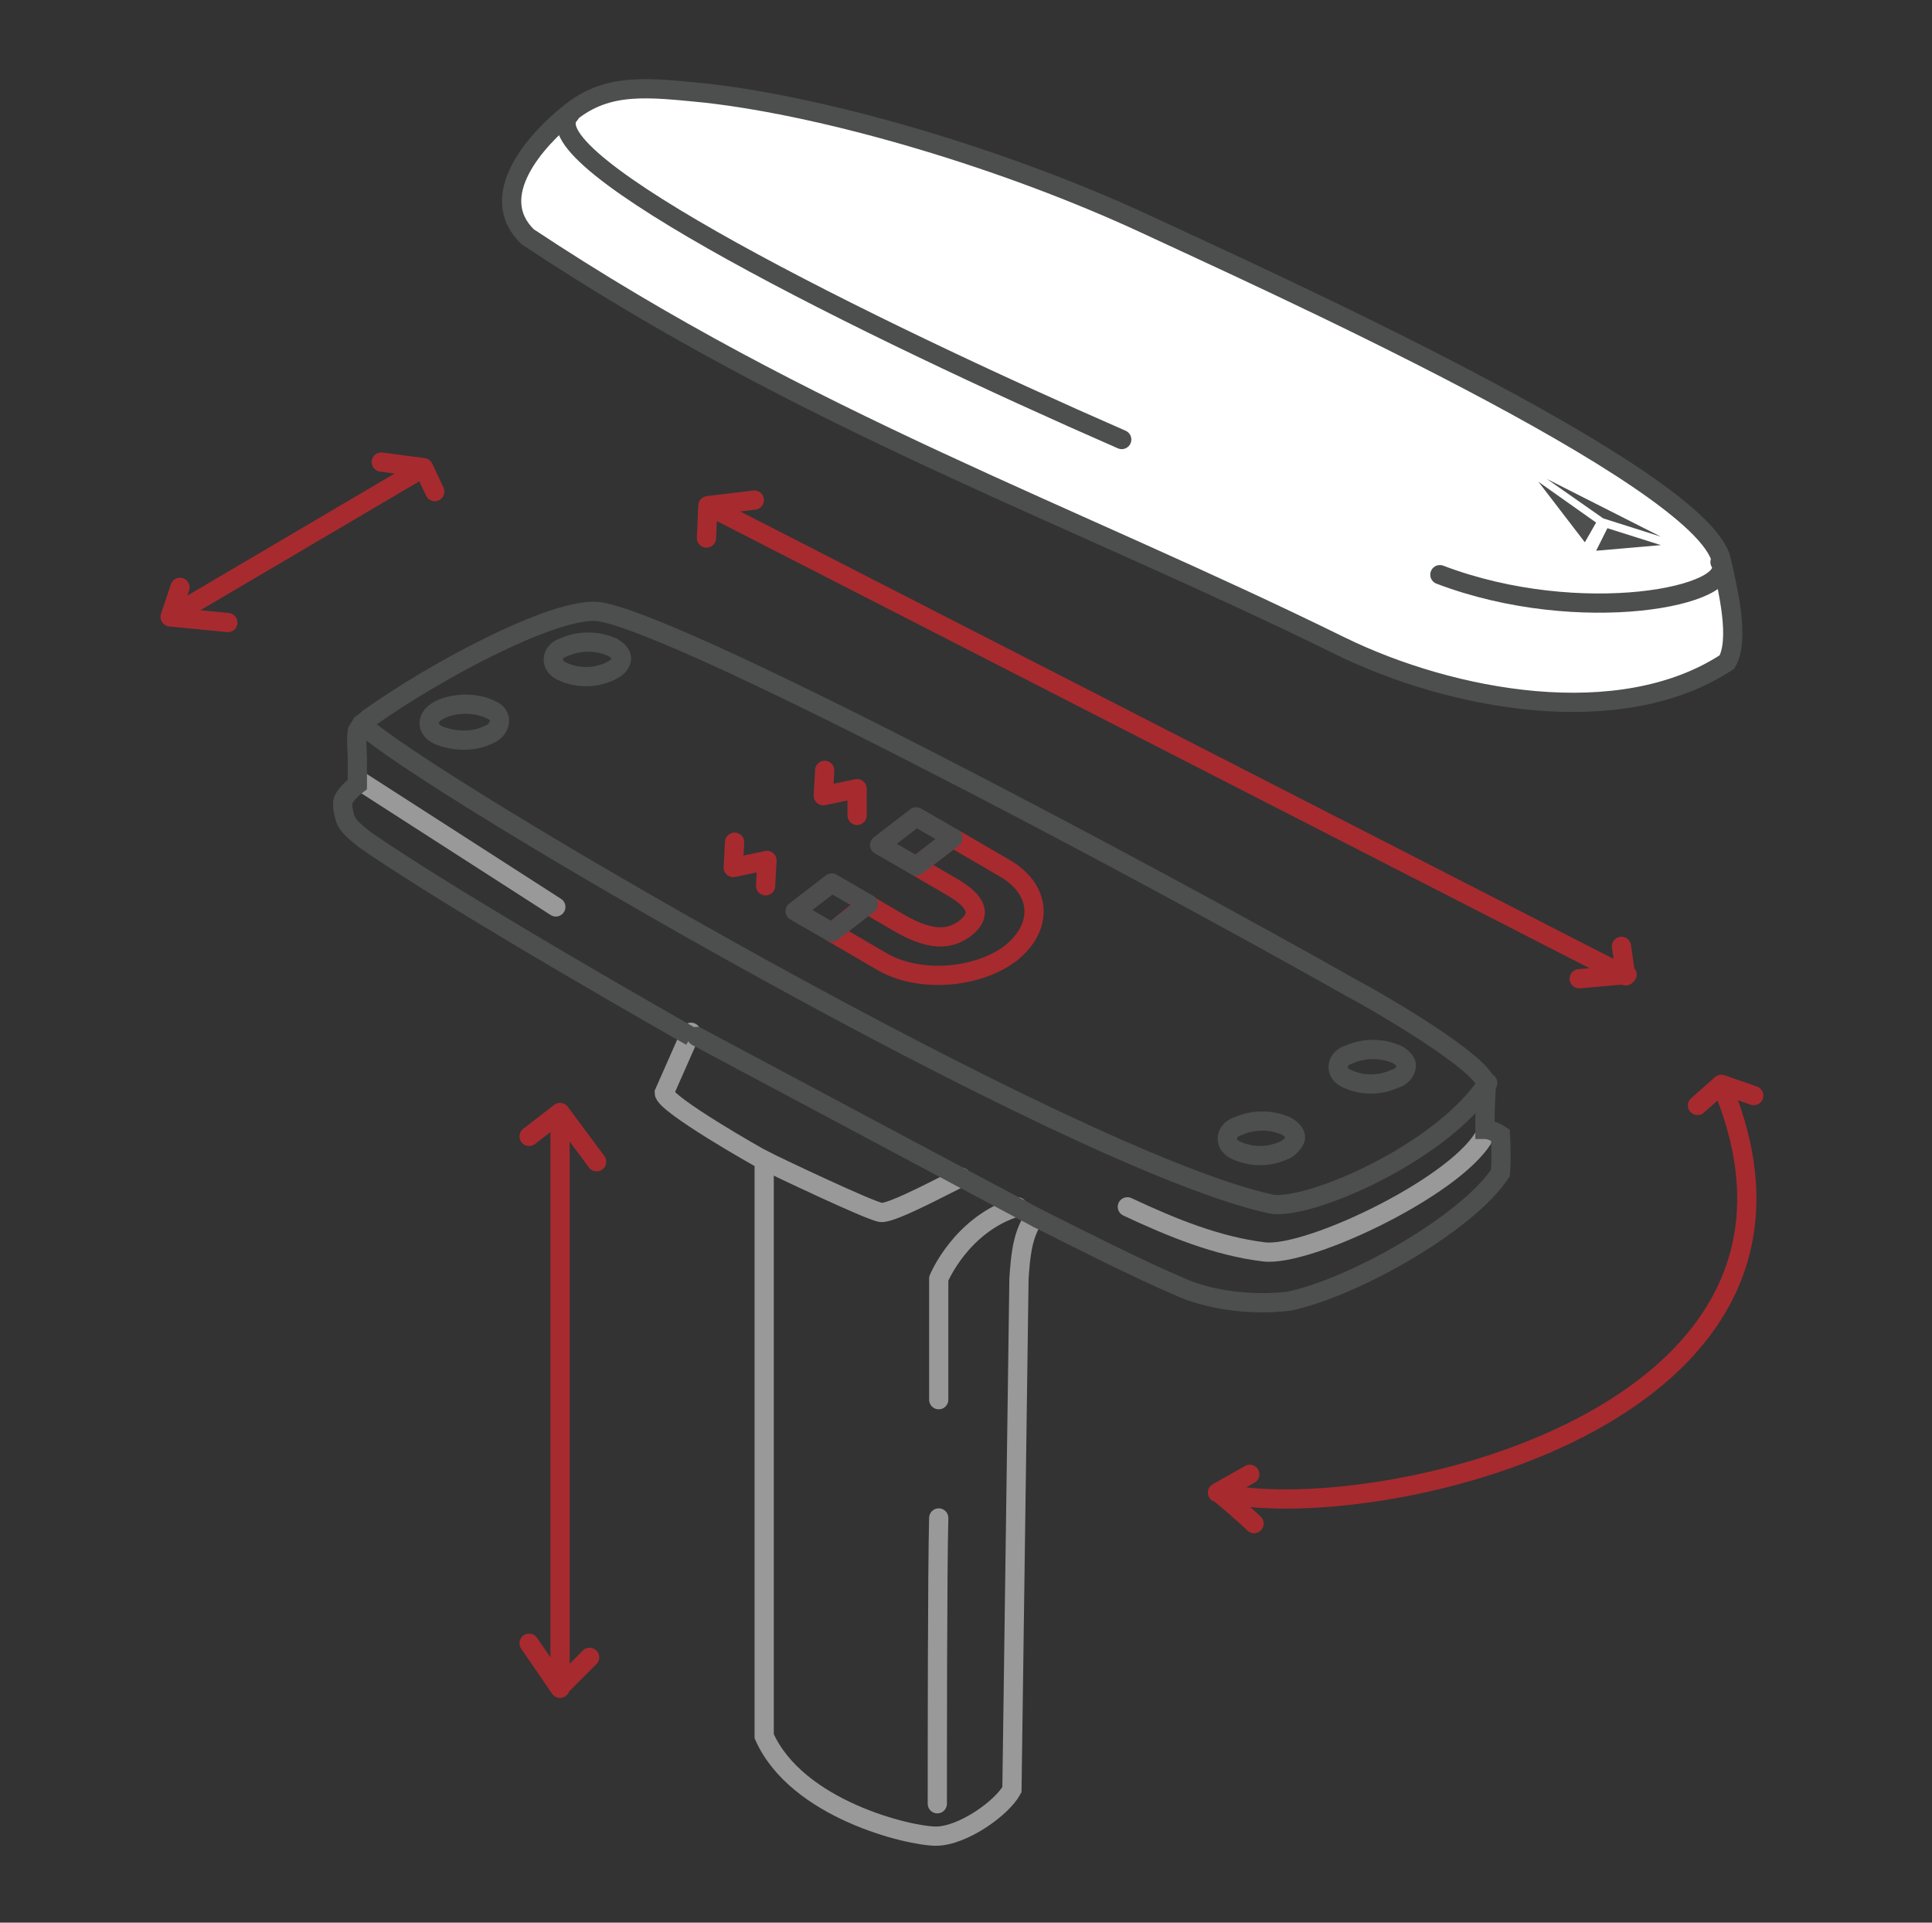 <svg xmlns="http://www.w3.org/2000/svg" width="201" height="200" fill="none"><rect width="100%" height="100%" fill="#333333" stroke="none"/><style>.B{stroke-width:2}.C{stroke-linecap:round}.D{stroke-miterlimit:10}.E{stroke-linejoin:round}.F{stroke:#4d4e4e}.G{stroke:#a72a2f}</style><g stroke="#999" class="B C"><path d="m37.325 81.161 20.503 13.181m59.459 31.194c4.687 2.197 9.373 4.101 14.206 4.686 4.687.586 20.797-7.176 23.14-12.448" class="D"/><path d="M97.663 157.902c-.147 5.126-.147 25.336-.147 29.73m8.349-62.096c-5.858 1.757-8.202 7.469-8.202 7.469V145.6m2.344-23.139c-1.025.439-7.176 3.807-8.348 3.661s-11.277-4.98-12.156-5.419" class="E"/><path d="m71.888 107.376-2.783 6.297c0 1.172 9.812 6.737 10.398 7.03v59.899C82.872 188.217 94.588 191 97.371 191s6.883-2.929 7.908-4.833l.732-53.162c.147-2.05.293-4.394 1.465-6.151" class="D"/></g><g class="E F B"><path d="M63.462 69.833a5.919 5.919 0 0 1-4.979 0c-1.318-.586-1.172-2.05.147-2.49a6.26 6.26 0 0 1 5.126 0c.439.293 1.025.732.879 1.318s-.586.879-1.172 1.172zm-12.627 6.588c-1.464.732-3.368.732-4.979.147s-1.611-2.05 0-2.783 3.808-.732 5.419.146c1.172.586.732 2.05-.439 2.49z"/><path d="M37.618 75.303c6.005 5.858 73.666 45.4 94.608 49.94 3.662.733 17.574-5.126 22.554-12.595m-82.306-4.833 35.441 18.893" class="C"/></g><path d="M107.915 126.708c4.979 2.489 10.105 5.126 15.231 7.322 3.222 1.318 7.322 1.758 10.984 1.318 6.883-1.464 18.599-8.201 21.968-13.327.146-1.464 0-3.954 0-3.954s-.879-.586-1.611-.586c0-.732 0-2.343.146-4.54s-12.448-9.373-13.913-10.105c-21.968-12.448-72.347-39.249-78.938-39.249-4.833 0-16.403 6.151-23.432 11.13-.439.439-.879.732-1.172 1.318-.147.879 0 1.904 0 2.929V81.6c-.586.439-1.172 1.025-1.465 1.611-.146.586 0 1.172.146 1.757.293 1.025 1.172 1.611 2.05 2.343 9.666 6.737 33.977 20.503 33.977 20.503" class="B D F"/><g class="E B"><path d="M133.584 119.656a5.92 5.92 0 0 1-4.98 0c-1.318-.586-1.171-2.051.147-2.49a6.255 6.255 0 0 1 5.125 0c.44.293 1.026.732.879 1.318-.293.586-.732 1.025-1.171 1.172zm11.53-7.447a5.919 5.919 0 0 1-4.979 0c-1.318-.586-1.172-2.051.146-2.49a6.26 6.26 0 0 1 5.126 0c.439.293 1.025.732.879 1.318a1.59 1.59 0 0 1-1.172 1.172z" class="F"/><g class="C D G"><path d="M130.468 158.488s-.879-.879-3.661-3.222c15.67 3.661 67.075-7.469 52.283-42.472l3.369 1.172m-55.799 41.3 3.369-1.904M179.09 112.794l-2.489 2.197m-7.908-16.549.439 3.076-95.487-48.915-.146 3.368M73.645 52.603l4.833-.586m90.8 49.354-4.979.439M61.344 172.401l-3.076 3.075v-59.752l-3.222 2.489M58.267 115.724l3.808 5.125m-3.808 54.774-3.222-4.687m-36.32-109.84L17.7 64.172l26.361-15.524 1.172 2.49m-1.172-2.49-4.394-.586M17.7 64.172l6.005.586"/></g></g><g class="F B"><path fill="#fff" d="M139.548 67.248c11.424 5.565 28.998 8.934 40.128 1.611 1.318-2.343.147-7.323-.586-10.545-1.903-8.787-48.622-29.73-59.899-35.002-14.498-6.737-32.805-12.156-45.693-13.62-6.005-.586-10.252-1.172-14.206 2.05-3.515 2.783-8.787 8.641-4.394 12.888 29.144 19.332 56.384 28.705 84.649 42.618z" class="D"/><path d="M149.8 59.779c14.645 5.565 31.194 2.197 29.144-1.318M59.292 11.889c-4.54 4.686 30.609 22.114 57.41 33.831" class="C E"/></g><path fill="#4d4e4e" d="m172.793 56.703-5.565-1.757-1.172 2.343 6.737-.586zM160.93 49.82l5.859 4.101 6.004 1.904-11.863-6.004zm-.879.293 6.005 4.247-1.172 2.05-4.833-6.297z"/><g class="B D E"><path d="m86.533 96.978 5.272 3.075c3.808 2.197 9.812 1.758 13.327-.878 3.515-2.783 3.222-6.737-.732-8.934l-5.272-3.076-3.808 2.929 3.515 2.05c2.343 1.318 3.661 2.783 1.611 4.394s-4.394.879-6.737-.439l-3.515-2.05-3.661 2.929z" class="G"/><path stroke="#4d4d4d" d="m95.32 90.094 3.808-2.929-3.808-2.197-3.808 2.929 3.808 2.197zm-4.98 3.955-3.808-2.197-3.808 2.929 3.808 2.197 3.808-2.929z"/><path d="m76.427 87.605-.146 2.636 3.515-.732-.146 2.636m6.15-12.009-.146 2.636 3.515-.732v2.783" class="C G"/></g></svg>